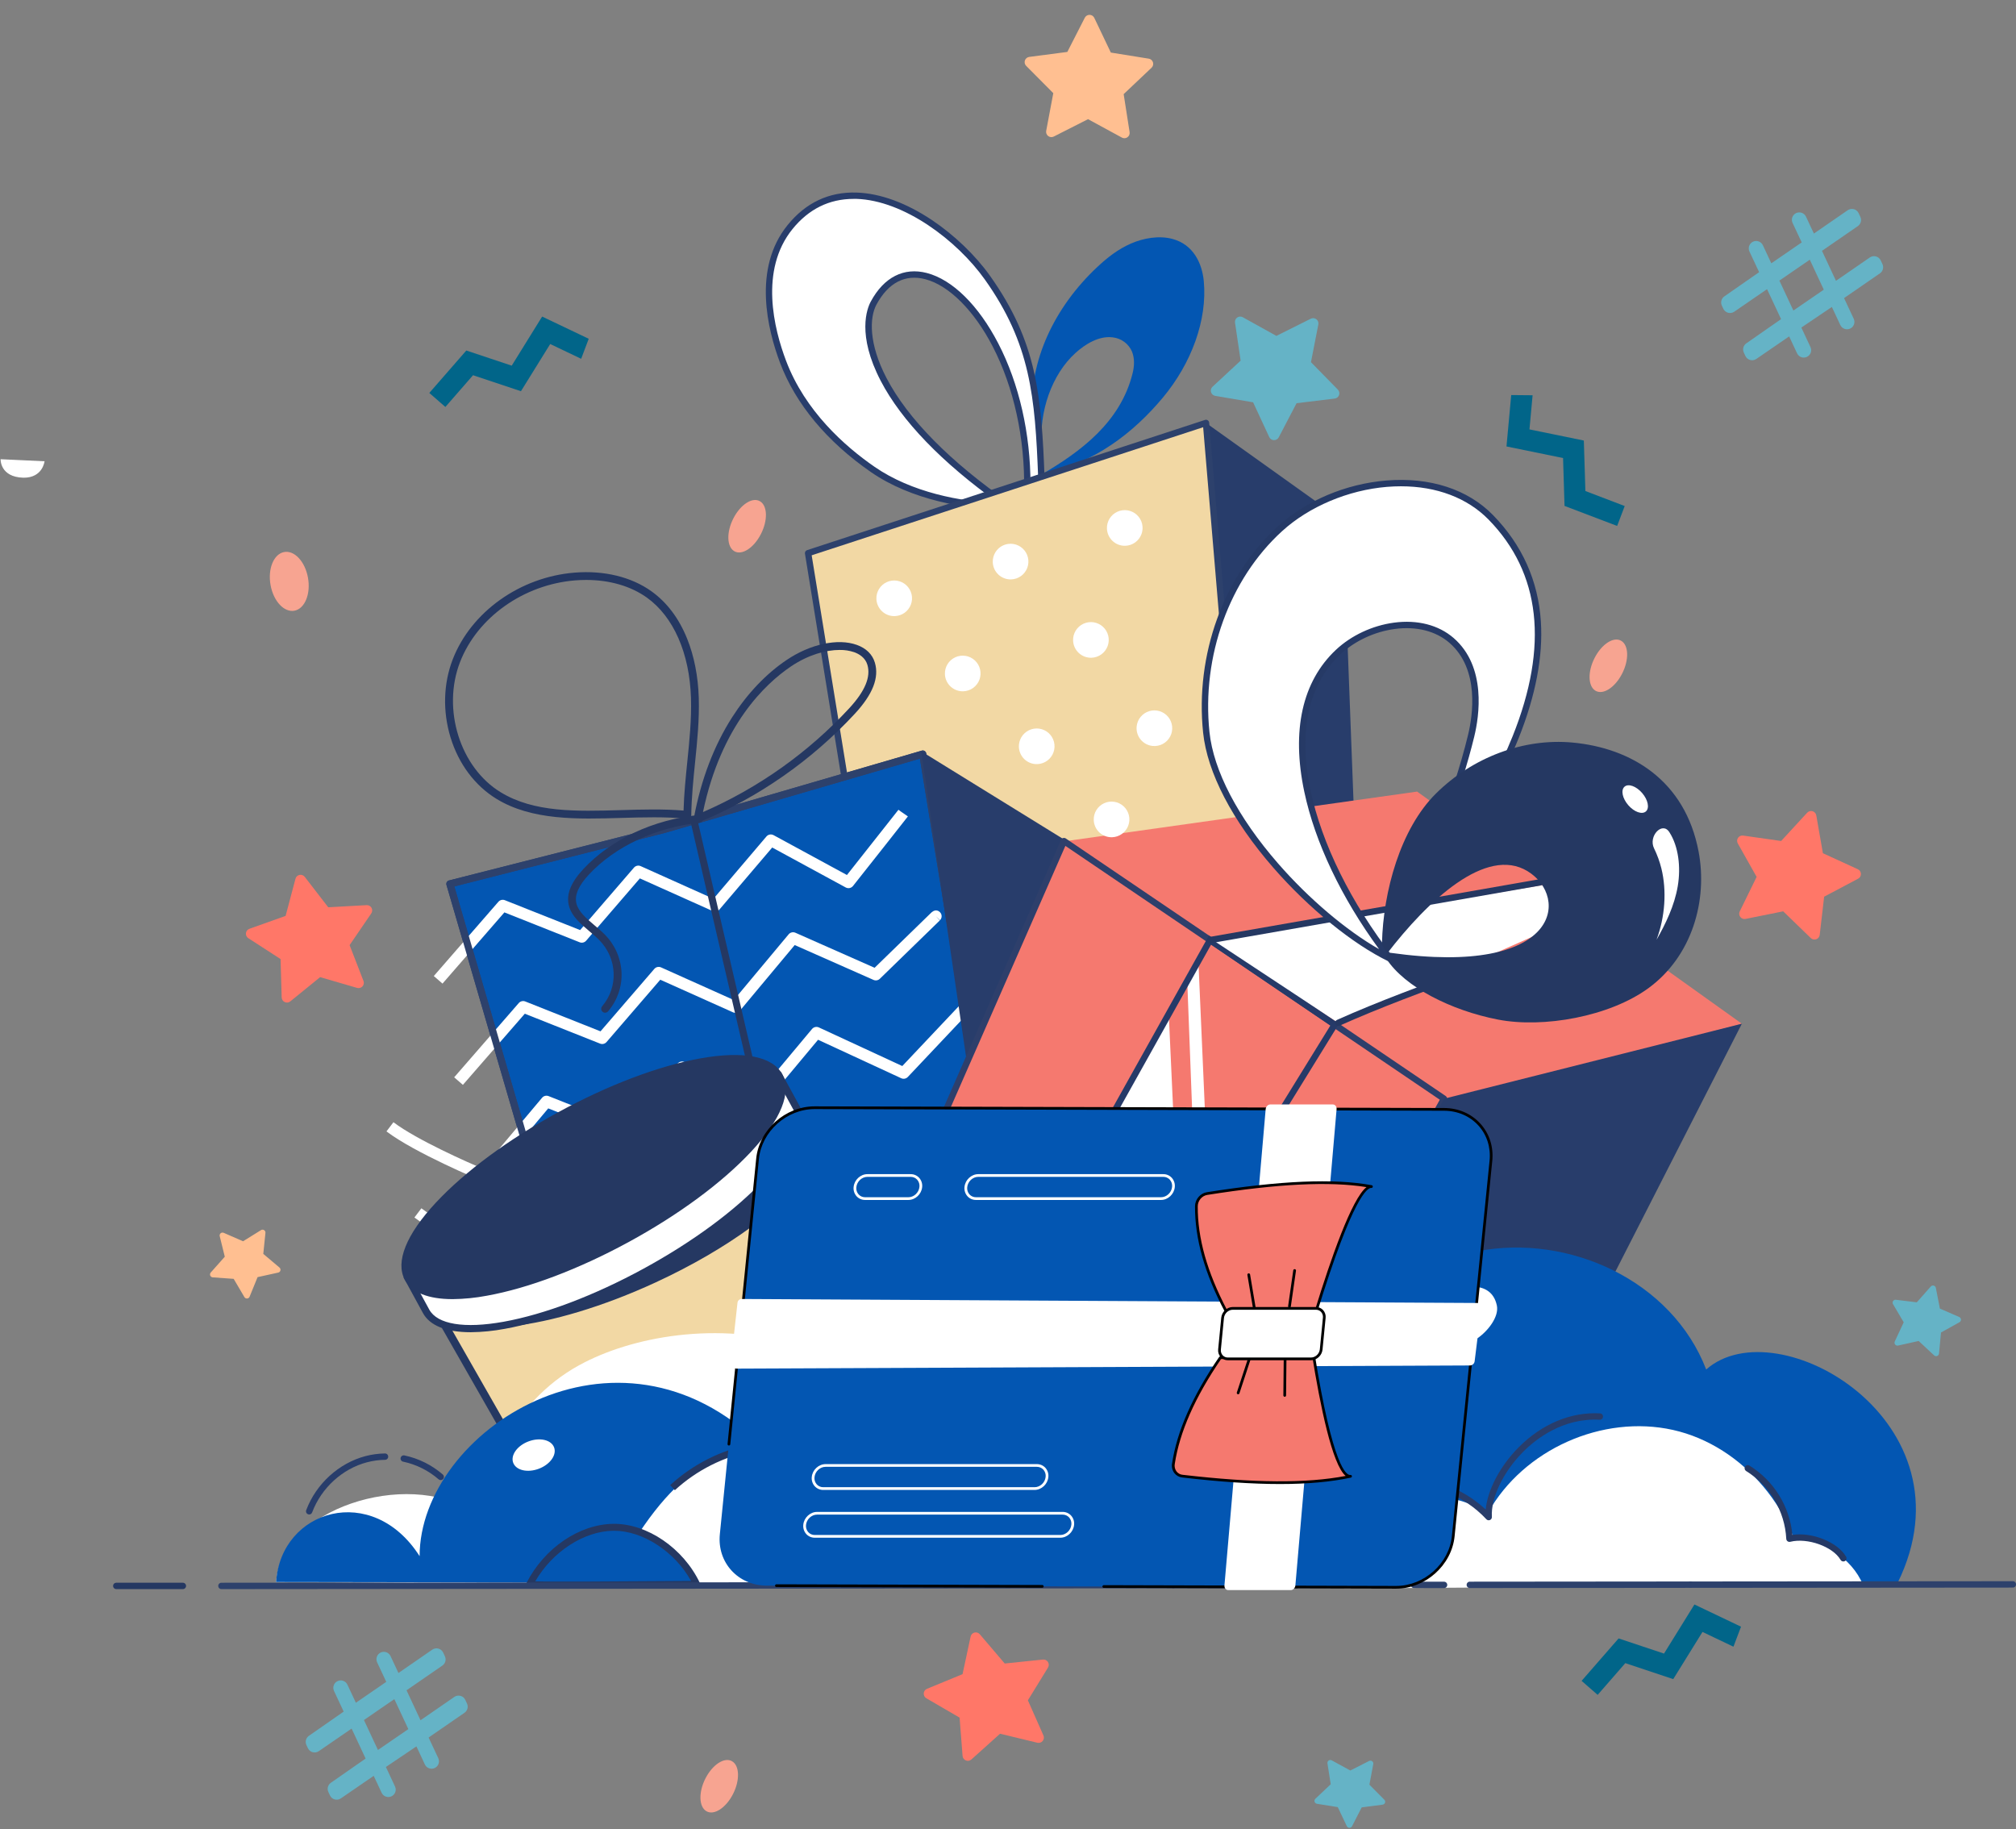 <svg width="529" height="480" viewBox="0 0 529 480" fill="none" xmlns="http://www.w3.org/2000/svg">
<rect x="0" y="0" width="529" height="480" fill="#808080" stroke="none"/>
<mask id="mask0_1635_15673" style="mask-type:luminance" maskUnits="userSpaceOnUse" x="-73" y="1" width="691" height="462">
<path d="M617.68 1.7H-72.924V462.103H617.68V1.7Z" fill="white"/>
</mask>
<g mask="url(#mask0_1635_15673)">
<path d="M273.219 124.566C287.211 121.617 297.582 113.381 305.123 104.343C312.664 95.305 316.824 83.956 315.878 73.8C315.445 69.161 313.182 64.131 307.572 62.67C304.149 61.774 300.093 62.439 296.718 63.922C293.344 65.404 290.56 67.605 288.072 69.926C276.378 80.809 270.192 94.928 270.837 108.075C270.482 110.266 272.51 115.167 273.369 117.082C272.607 108.146 275.92 98.291 282.227 92.596C284.778 90.294 288.378 88.049 292.011 88.526C293.094 88.649 294.127 89.054 295.005 89.7C295.884 90.346 296.577 91.211 297.018 92.209C297.761 94.012 297.671 96.04 297.19 97.964C294.013 110.752 283.689 118.438 273.222 124.552L273.219 124.566Z" fill="#0356B2"/>
<path d="M264.684 132.852C228.384 107.801 225.241 86.931 229.233 79.549C240.93 57.85 270.255 85.994 269.553 128.607C269.686 129.433 272.03 126.57 273.273 125.674C272.479 104.726 271.47 90.242 259.081 72.838C248.326 57.733 222.421 40.96 207.318 59.574C199.463 69.256 201.075 83.271 205.476 94.935C209.878 106.6 218.803 116.137 229.063 123.218C239.323 130.299 253.867 133.027 264.696 132.852H264.684Z" fill="white"/>
<path d="M263.725 133.694C253.412 133.694 239.071 131.139 228.59 123.906C217.029 115.927 208.767 106.013 204.697 95.23C201.449 86.627 197.388 70.49 206.67 59.047C211.437 53.172 217.526 50.299 224.773 50.529C230.942 50.723 237.784 53.22 244.556 57.751C250.397 61.664 255.938 66.975 259.761 72.346C272.155 89.753 273.288 103.936 274.107 125.635C274.113 125.772 274.084 125.909 274.024 126.033C273.964 126.157 273.874 126.263 273.762 126.344C273.214 126.787 272.693 127.264 272.204 127.771C270.841 129.111 270.155 129.785 269.391 129.535C269.216 129.476 269.062 129.37 268.945 129.228C268.828 129.087 268.753 128.915 268.728 128.733C268.723 128.684 268.723 128.635 268.728 128.586C268.958 114.977 266.02 101.59 260.475 90.893C255.588 81.455 248.983 74.873 242.805 73.26C237.51 71.878 233.079 74.18 229.978 79.935C228.161 83.303 227.906 90.126 232.611 99.178C238.189 109.896 249.453 121.298 265.18 132.152C265.325 132.253 265.434 132.397 265.492 132.563C265.55 132.73 265.554 132.911 265.503 133.08C265.452 133.249 265.349 133.398 265.208 133.504C265.067 133.611 264.896 133.67 264.72 133.674C264.374 133.692 264.045 133.694 263.725 133.694ZM223.974 52.187C217.6 52.187 212.215 54.843 207.957 60.094C199.209 70.886 203.122 86.367 206.249 94.624C211.237 107.843 221.661 117.088 229.527 122.516C239.135 129.145 252.132 131.724 262.017 131.984C247.208 121.436 236.548 110.393 231.108 99.944C224.801 87.827 227.508 80.955 228.486 79.136C231.939 72.723 237.172 70.06 243.219 71.634C249.945 73.391 256.771 80.126 261.948 90.115C267.427 100.681 270.408 113.796 270.401 127.177C270.62 126.968 270.843 126.749 271.032 126.565C271.492 126.105 271.992 125.621 272.413 125.257C271.605 104.109 270.429 90.207 258.392 73.299C251.133 63.103 237.234 52.581 224.711 52.182C224.462 52.198 224.218 52.187 223.974 52.187Z" fill="#283D6B"/>
<path d="M326.43 257.562L316.453 110.965L352.376 136.614L357.931 283.379L326.43 257.562Z" fill="#283D6B"/>
<path d="M237.677 302.753L212.049 145.129L316.457 110.965L330.506 277.458L237.677 302.753Z" fill="#F2D8A4"/>
<path d="M237.675 303.594C237.477 303.594 237.285 303.523 237.133 303.394C236.982 303.266 236.881 303.088 236.849 302.892L211.221 145.268C211.191 145.073 211.231 144.873 211.335 144.704C211.438 144.535 211.599 144.409 211.787 144.347L316.192 110.183C316.312 110.143 316.439 110.131 316.565 110.148C316.69 110.164 316.81 110.209 316.915 110.279C317.02 110.348 317.108 110.441 317.173 110.55C317.237 110.658 317.276 110.78 317.286 110.906L331.328 277.399C331.345 277.594 331.293 277.789 331.181 277.949C331.069 278.109 330.905 278.225 330.716 278.276L237.894 303.568C237.822 303.586 237.749 303.595 237.675 303.594ZM212.984 145.706L238.35 301.708L329.613 276.847L315.709 112.098L212.984 145.706Z" fill="#2D416C"/>
<path d="M359.304 244.506L358.675 245.109C358.675 245.081 358.65 245.056 358.639 245.031C358.869 244.853 359.083 244.683 359.304 244.506Z" fill="#F5796F"/>
<path d="M155.486 335.685C155.308 335.684 155.131 335.649 154.966 335.582C154.326 335.317 139.232 329.016 132.523 323.943L134.158 321.781C139.683 325.954 151.692 331.235 155.092 332.692L169.091 316.035C169.274 315.817 169.521 315.662 169.797 315.593C170.073 315.524 170.364 315.543 170.629 315.648L188.313 322.674L200.974 307.999C201.164 307.777 201.421 307.623 201.706 307.56C201.991 307.496 202.289 307.527 202.555 307.647L219.639 315.308L232.53 299.868C232.721 299.638 232.982 299.478 233.274 299.413C233.565 299.347 233.87 299.38 234.141 299.507L253.741 308.577L268.49 292.955L270.46 294.815L255.037 311.146C254.842 311.352 254.587 311.493 254.308 311.546C254.029 311.6 253.74 311.565 253.483 311.445L233.943 302.416L221.052 317.84C220.863 318.067 220.604 318.226 220.316 318.292C220.028 318.358 219.726 318.329 219.457 318.208L202.348 310.533L189.726 325.174C189.542 325.387 189.296 325.538 189.023 325.605C188.749 325.672 188.462 325.653 188.2 325.549L170.537 318.53L156.524 335.204C156.397 335.355 156.237 335.476 156.058 335.559C155.879 335.642 155.684 335.685 155.486 335.685Z" fill="#0356B2"/>
<path d="M266.252 345.332L256.768 347.139L156.978 365.558L118.049 231.924L174.02 217.695L242.13 197.852L255.009 276.587L264.096 332.151L266.252 345.332Z" fill="#0356B2"/>
<path d="M156.975 366.49C156.773 366.492 156.576 366.427 156.415 366.305C156.253 366.184 156.136 366.013 156.082 365.818L117.153 232.184C117.118 232.064 117.107 231.938 117.122 231.813C117.136 231.689 117.176 231.569 117.238 231.46C117.3 231.352 117.383 231.257 117.483 231.181C117.583 231.105 117.697 231.05 117.818 231.019L173.773 216.795L241.866 196.959C241.993 196.92 242.127 196.909 242.258 196.926C242.389 196.943 242.515 196.989 242.627 197.06C242.74 197.13 242.835 197.224 242.908 197.335C242.98 197.446 243.028 197.571 243.047 197.702L255.939 276.431L267.177 345.183C267.219 345.423 267.164 345.67 267.025 345.87C266.885 346.07 266.671 346.206 266.431 346.249L256.947 348.056L157.152 366.472C157.094 366.484 157.035 366.49 156.975 366.49ZM119.222 232.589L157.645 364.494L256.588 346.223L265.174 344.587L241.378 199.056L174.279 218.602H174.249L119.222 232.589Z" fill="#2D416C"/>
<path d="M116.112 258.087L113.828 256.1L130.78 236.614C130.986 236.378 131.26 236.211 131.564 236.138C131.868 236.064 132.188 236.086 132.479 236.202L152.223 244.04L166.353 227.654C166.566 227.408 166.853 227.237 167.171 227.166C167.489 227.096 167.822 227.13 168.119 227.263L187.212 235.829L201.111 219.485C201.336 219.22 201.645 219.041 201.986 218.977C202.327 218.914 202.68 218.969 202.985 219.135L222.237 229.593C227.762 222.625 235.395 212.958 235.752 212.473L236.443 212.977L238.231 214.218C237.937 214.641 227.131 228.294 223.828 232.47C223.606 232.749 223.292 232.941 222.943 233.012C222.594 233.084 222.23 233.029 221.917 232.859L202.628 222.381L188.777 238.649C188.566 238.899 188.278 239.073 187.959 239.145C187.64 239.218 187.305 239.184 187.007 239.049L167.9 230.481L153.807 246.826C153.602 247.064 153.328 247.232 153.022 247.307C152.717 247.382 152.396 247.36 152.104 247.245L132.355 239.402L116.112 258.087Z" fill="white"/>
<path d="M121.461 284.657L119.178 282.672L136.127 263.184C136.334 262.947 136.608 262.781 136.913 262.707C137.217 262.633 137.537 262.656 137.829 262.772L157.573 270.612L171.698 254.224C171.911 253.978 172.198 253.807 172.516 253.736C172.834 253.666 173.167 253.699 173.464 253.833L192.548 262.394L206.94 245.154C207.151 244.902 207.438 244.725 207.758 244.651C208.078 244.577 208.414 244.609 208.715 244.742L229.497 253.936L244.341 239.491L244.474 239.369C245.561 238.432 246.396 239.095 246.633 239.33C246.916 239.608 247.078 239.986 247.084 240.382C247.091 240.778 246.943 241.16 246.67 241.448L245.581 240.417L246.608 241.51C246.327 241.777 236.194 251.639 230.874 256.816C230.658 257.027 230.383 257.168 230.086 257.221C229.789 257.275 229.483 257.238 229.207 257.115L208.533 247.97L194.136 265.214C193.924 265.467 193.636 265.644 193.314 265.719C192.993 265.793 192.656 265.76 192.354 265.626L173.257 257.067L159.164 273.411C158.958 273.65 158.684 273.819 158.378 273.894C158.072 273.969 157.75 273.947 157.458 273.83L137.709 265.987L121.461 284.657Z" fill="white"/>
<path d="M127.05 309.98C126.851 309.98 126.653 309.941 126.47 309.865C125.756 309.568 108.903 302.533 101.412 296.867L103.238 294.455C109.398 299.114 122.805 305.01 126.612 306.637L142.241 288.042C142.444 287.798 142.72 287.625 143.028 287.547C143.336 287.47 143.661 287.491 143.956 287.609L163.7 295.436L177.827 279.05C178.041 278.803 178.327 278.632 178.645 278.562C178.964 278.491 179.296 278.525 179.593 278.659L198.677 287.22L213.08 269.991C213.294 269.736 213.586 269.558 213.911 269.485C214.236 269.412 214.576 269.449 214.878 269.589L236.761 279.717L253.228 262.277L255.428 264.349L238.214 282.581C237.996 282.812 237.712 282.968 237.4 283.029C237.089 283.089 236.766 283.05 236.478 282.917L214.66 272.821L200.277 290.049C200.065 290.302 199.776 290.479 199.455 290.553C199.133 290.627 198.796 290.594 198.495 290.459L179.388 281.891L165.293 298.235C165.088 298.473 164.813 298.641 164.508 298.716C164.203 298.792 163.882 298.77 163.59 298.654L143.859 290.827L128.205 309.446C128.063 309.613 127.886 309.748 127.686 309.84C127.487 309.932 127.269 309.98 127.05 309.98Z" fill="white"/>
<path d="M134.384 332.57C134.184 332.569 133.987 332.53 133.804 332.453C133.09 332.156 116.237 325.123 108.746 319.458L110.572 317.043C116.734 321.705 130.139 327.6 133.946 329.228L149.575 310.63C149.779 310.387 150.055 310.214 150.364 310.137C150.672 310.059 150.996 310.08 151.292 310.197L171.036 318.038L185.161 301.652C185.374 301.405 185.661 301.234 185.979 301.163C186.297 301.092 186.63 301.126 186.927 301.258L206.011 309.822L220.403 292.582C220.616 292.326 220.908 292.147 221.233 292.074C221.558 292.001 221.898 292.037 222.201 292.177L244.084 302.306L260.55 284.863L262.751 286.935L245.541 305.162C245.323 305.393 245.038 305.549 244.727 305.609C244.415 305.669 244.093 305.629 243.805 305.496L221.987 295.4L207.604 312.628C207.393 312.882 207.104 313.06 206.782 313.134C206.461 313.209 206.123 313.176 205.822 313.04L186.715 304.47L172.622 320.814C172.417 321.052 172.142 321.22 171.836 321.295C171.53 321.37 171.209 321.347 170.917 321.23L151.186 313.404L135.532 332.02C135.392 332.19 135.217 332.327 135.019 332.422C134.82 332.517 134.604 332.567 134.384 332.57Z" fill="white"/>
<path d="M139.399 358.222C139.2 358.223 139.003 358.184 138.819 358.107C138.106 357.81 121.25 350.775 113.762 345.11L115.587 342.697C121.747 347.357 135.154 353.252 138.96 354.88L154.588 336.284C154.792 336.04 155.068 335.867 155.376 335.789C155.685 335.712 156.01 335.733 156.305 335.851L176.05 343.69L190.177 327.304C190.39 327.057 190.677 326.886 190.995 326.816C191.313 326.745 191.645 326.779 191.943 326.913L211.024 335.474L225.419 318.234C225.632 317.978 225.923 317.8 226.248 317.727C226.573 317.655 226.912 317.691 227.214 317.831L249.097 327.96L265.568 310.518L267.766 312.589L250.552 330.821C250.334 331.052 250.05 331.209 249.738 331.269C249.427 331.329 249.104 331.29 248.816 331.157L226.998 321.061L212.622 338.294C212.411 338.547 212.122 338.724 211.801 338.798C211.48 338.872 211.143 338.839 210.842 338.703L191.736 330.135L177.64 346.48C177.435 346.718 177.161 346.886 176.855 346.961C176.55 347.036 176.229 347.014 175.937 346.899L156.206 339.072L140.553 357.69C140.41 357.858 140.234 357.992 140.035 358.083C139.835 358.175 139.619 358.223 139.399 358.222Z" fill="white"/>
<path d="M156.975 366.49C156.773 366.492 156.576 366.427 156.415 366.305C156.253 366.184 156.136 366.013 156.082 365.818L117.153 232.184C117.118 232.064 117.107 231.938 117.122 231.813C117.136 231.689 117.176 231.569 117.238 231.46C117.3 231.352 117.383 231.257 117.483 231.181C117.583 231.105 117.697 231.05 117.818 231.019L173.773 216.795L241.866 196.959C241.993 196.92 242.127 196.909 242.258 196.926C242.389 196.943 242.515 196.989 242.627 197.06C242.74 197.13 242.835 197.224 242.908 197.335C242.98 197.446 243.028 197.571 243.047 197.702L255.939 276.431L267.177 345.183C267.219 345.423 267.164 345.67 267.025 345.87C266.885 346.07 266.671 346.206 266.431 346.249L256.947 348.056L157.152 366.472C157.094 366.484 157.035 366.49 156.975 366.49ZM119.222 232.589L157.645 364.494L256.588 346.223L265.174 344.587L241.378 199.056L174.279 218.602H174.249L119.222 232.589Z" fill="#2D416C"/>
<path d="M263.36 344.535L241.73 197.121L291.601 227.927L282.614 344.712L263.36 344.535Z" fill="#283D6B"/>
<path d="M183.012 215.133L181.195 215.555L213.629 355.151L215.445 354.729L183.012 215.133Z" fill="#253862"/>
<path d="M284.478 314.231L279.865 220.668L371.847 207.703L457.067 268.614L284.478 314.231Z" fill="#F5796F"/>
<path d="M206.938 385.444L279.195 220.695L378.907 288.292L307.913 415.89L206.938 385.444Z" fill="#F5796F"/>
<path d="M307.911 416.726C307.833 416.725 307.755 416.713 307.681 416.689L206.696 386.243C206.583 386.209 206.478 386.152 206.388 386.074C206.299 385.997 206.227 385.901 206.178 385.794C206.128 385.686 206.102 385.57 206.102 385.451C206.101 385.333 206.125 385.216 206.174 385.108L278.429 220.36C278.478 220.248 278.552 220.147 278.644 220.067C278.736 219.986 278.845 219.926 278.962 219.892C279.08 219.858 279.204 219.85 279.325 219.87C279.446 219.889 279.561 219.934 279.663 220.003L379.375 287.599C379.548 287.716 379.671 287.893 379.719 288.096C379.768 288.299 379.739 288.513 379.637 288.695L308.641 416.296C308.568 416.426 308.463 416.534 308.334 416.61C308.206 416.686 308.06 416.726 307.911 416.726ZM208.082 384.915L307.508 414.896L377.805 288.552L279.555 221.948L208.082 384.915Z" fill="#2E3F6B"/>
<path d="M314.14 325.915L311.492 256.284C311.469 255.363 314.434 251.22 314.457 252.14L317.505 321.868C317.528 322.789 314.165 326.843 314.142 325.92L314.14 325.915Z" fill="white"/>
<path d="M309.811 334.33L288.766 368.432L285.787 303.46L306.685 266.082L309.811 334.33Z" fill="white"/>
<path d="M265.218 408.179L234.061 394.367L317.223 245.461L351.357 268.601L350.936 269.291L265.218 408.179ZM236.411 393.575L264.562 406.049L349.094 269.08L317.787 247.862L236.411 393.575Z" fill="#263A68"/>
<path d="M276.805 415.935L235.237 320.922L212.047 359.57C212.047 359.57 248.794 399.869 252.153 412.821C259.602 414.519 276.805 415.935 276.805 415.935Z" fill="#263A68"/>
<path d="M307.912 415.889L378.906 288.291L457.064 268.615L399.173 382.068L307.912 415.889Z" fill="#283D6B"/>
<path d="M229.968 157.16C229.934 156.236 230.174 155.323 230.659 154.535C231.143 153.748 231.85 153.122 232.691 152.736C233.531 152.351 234.467 152.223 235.38 152.369C236.292 152.516 237.142 152.929 237.819 153.558C238.497 154.186 238.974 155.002 239.188 155.901C239.403 156.801 239.346 157.743 239.024 158.61C238.703 159.477 238.132 160.229 237.384 160.772C236.635 161.314 235.742 161.623 234.818 161.658C233.579 161.705 232.371 161.257 231.462 160.413C230.552 159.57 230.015 158.399 229.968 157.16Z" fill="white"/>
<path d="M260.503 147.53C260.468 146.605 260.709 145.69 261.194 144.902C261.679 144.113 262.388 143.486 263.229 143.101C264.071 142.715 265.008 142.588 265.922 142.735C266.837 142.883 267.686 143.298 268.364 143.929C269.042 144.56 269.517 145.377 269.73 146.278C269.943 147.18 269.884 148.124 269.559 148.991C269.235 149.858 268.661 150.61 267.91 151.151C267.158 151.691 266.263 151.997 265.338 152.028C264.1 152.071 262.897 151.622 261.991 150.779C261.084 149.935 260.55 148.767 260.503 147.53Z" fill="white"/>
<path d="M247.945 176.889C247.91 175.965 248.15 175.05 248.635 174.262C249.119 173.474 249.827 172.848 250.668 172.462C251.508 172.076 252.445 171.948 253.358 172.094C254.272 172.24 255.121 172.654 255.8 173.283C256.478 173.912 256.955 174.728 257.169 175.628C257.384 176.528 257.327 177.472 257.005 178.339C256.683 179.207 256.112 179.959 255.362 180.502C254.613 181.044 253.72 181.352 252.795 181.387C251.555 181.434 250.348 180.986 249.438 180.143C248.529 179.299 247.991 178.129 247.945 176.889Z" fill="white"/>
<path d="M281.582 168.094C281.545 167.169 281.784 166.254 282.267 165.465C282.75 164.676 283.457 164.048 284.297 163.66C285.138 163.273 286.074 163.143 286.988 163.288C287.902 163.433 288.753 163.846 289.432 164.474C290.112 165.103 290.589 165.919 290.805 166.819C291.02 167.719 290.964 168.662 290.643 169.53C290.322 170.398 289.751 171.152 289.002 171.695C288.253 172.238 287.359 172.547 286.434 172.582C285.195 172.629 283.987 172.182 283.077 171.338C282.167 170.495 281.629 169.324 281.582 168.084V168.094Z" fill="white"/>
<path d="M286.998 215.184C286.962 214.26 287.202 213.345 287.686 212.557C288.171 211.769 288.878 211.142 289.719 210.755C290.559 210.369 291.496 210.241 292.41 210.387C293.323 210.533 294.173 210.946 294.852 211.575C295.53 212.204 296.007 213.02 296.222 213.92C296.437 214.82 296.38 215.764 296.058 216.631C295.736 217.499 295.165 218.252 294.415 218.794C293.666 219.337 292.772 219.645 291.848 219.68C291.234 219.704 290.622 219.606 290.046 219.393C289.47 219.179 288.942 218.855 288.491 218.437C288.041 218.02 287.677 217.517 287.421 216.959C287.165 216.401 287.021 215.798 286.998 215.184Z" fill="white"/>
<path d="M290.462 138.706C290.427 137.781 290.668 136.867 291.152 136.079C291.637 135.291 292.344 134.664 293.185 134.278C294.026 133.892 294.962 133.764 295.876 133.91C296.789 134.057 297.639 134.47 298.317 135.099C298.996 135.729 299.472 136.545 299.687 137.445C299.901 138.345 299.844 139.288 299.523 140.155C299.201 141.023 298.629 141.776 297.88 142.318C297.131 142.861 296.237 143.169 295.313 143.204C294.699 143.227 294.086 143.129 293.51 142.916C292.934 142.702 292.406 142.377 291.955 141.96C291.505 141.542 291.141 141.04 290.885 140.481C290.629 139.923 290.485 139.319 290.462 138.706Z" fill="white"/>
<path d="M267.378 195.37C267.467 194.45 267.827 193.576 268.412 192.859C268.998 192.143 269.783 191.617 270.668 191.346C271.552 191.076 272.497 191.075 273.383 191.342C274.269 191.608 275.056 192.132 275.644 192.846C276.232 193.56 276.596 194.433 276.688 195.353C276.78 196.274 276.598 197.201 276.163 198.018C275.728 198.835 275.061 199.504 274.246 199.942C273.431 200.379 272.504 200.565 271.583 200.476C270.972 200.418 270.378 200.239 269.835 199.951C269.293 199.662 268.812 199.27 268.422 198.796C268.031 198.321 267.738 197.775 267.559 197.187C267.379 196.599 267.318 195.982 267.378 195.37Z" fill="white"/>
<path d="M298.258 190.627C298.346 189.706 298.706 188.832 299.291 188.115C299.876 187.399 300.661 186.872 301.546 186.601C302.43 186.33 303.376 186.328 304.261 186.595C305.147 186.861 305.935 187.385 306.523 188.098C307.112 188.812 307.475 189.685 307.568 190.605C307.661 191.526 307.479 192.453 307.044 193.27C306.61 194.087 305.943 194.757 305.128 195.195C304.313 195.633 303.387 195.819 302.466 195.73C301.231 195.612 300.094 195.007 299.305 194.05C298.516 193.093 298.139 191.862 298.258 190.627Z" fill="white"/>
<path d="M416.288 239.474L383.24 254.138L351.15 268.378L318.215 246.638L410.602 231.268L416.288 239.474Z" fill="white"/>
<path d="M317.509 247.499C317.301 247.497 317.102 247.418 316.949 247.276C316.797 247.135 316.703 246.942 316.685 246.735C316.667 246.528 316.727 246.322 316.853 246.157C316.979 245.992 317.162 245.879 317.366 245.842L404.016 230.687C404.125 230.666 404.238 230.667 404.347 230.689C404.455 230.712 404.559 230.756 404.65 230.819C404.742 230.882 404.82 230.962 404.88 231.056C404.94 231.149 404.981 231.254 405 231.364C405.02 231.473 405.017 231.585 404.992 231.694C404.967 231.802 404.921 231.905 404.856 231.995C404.791 232.085 404.709 232.162 404.614 232.22C404.519 232.278 404.414 232.317 404.304 232.333L317.654 247.488C317.606 247.496 317.558 247.5 317.509 247.499Z" fill="#253862"/>
<path d="M364.284 246.826C373.775 229.66 381.827 210.378 386.028 193.04C388.128 184.375 387.783 174.03 380.865 168.031C372.79 161.032 358.885 163.793 351.091 171.134C332.693 188.466 343.494 224.096 364.802 251.545C346.634 242.798 318.913 214.943 316.535 192.167C314.539 173.026 321.155 152.151 335.872 138.744C350.589 125.337 377.384 121.615 391.183 135.752C423.333 168.671 385.37 219.702 364.29 246.835L364.284 246.826Z" fill="white"/>
<path d="M364.798 252.38C364.673 252.38 364.55 252.352 364.437 252.298C355.017 247.767 343.399 238.329 334.115 227.666C323.332 215.288 316.792 202.71 315.699 192.249C313.569 171.821 321.078 151.083 335.298 138.122C342.736 131.345 353.12 126.955 363.79 126.08C375.203 125.146 385.141 128.366 391.769 135.153C399.414 142.979 403.64 152.39 404.328 163.113C404.918 172.245 402.947 182.558 398.461 193.76C389.863 215.254 373.647 236.117 364.936 247.334C364.804 247.49 364.618 247.592 364.416 247.621C364.213 247.649 364.006 247.602 363.836 247.489C363.666 247.375 363.543 247.203 363.491 247.005C363.439 246.806 363.462 246.596 363.555 246.414C373.518 228.398 381.214 209.37 385.219 192.834C386.419 187.883 388.346 175.611 380.321 168.663C376.743 165.562 371.651 164.273 365.988 165.035C360.652 165.751 355.434 168.196 351.668 171.745C341.111 181.688 341.606 196.607 343.88 207.374C346.847 221.416 354.513 236.92 365.464 251.036C365.559 251.159 365.618 251.307 365.634 251.462C365.65 251.617 365.622 251.774 365.553 251.914C365.485 252.054 365.378 252.172 365.246 252.255C365.114 252.338 364.961 252.382 364.805 252.383L364.798 252.38ZM367.614 127.597C366.406 127.597 365.178 127.648 363.93 127.749C353.774 128.583 343.493 132.924 336.428 139.363C322.593 151.971 315.289 172.171 317.365 192.079C318.422 202.208 324.817 214.452 335.376 226.573C343.466 235.859 353.332 244.19 361.882 249.063C351.983 235.573 345.049 221.011 342.241 207.717C338.852 191.679 341.714 178.817 350.528 170.525C354.543 166.743 360.1 164.137 365.772 163.378C371.918 162.551 377.478 163.981 381.426 167.399C390.143 174.957 388.127 187.986 386.854 193.235C383.456 207.259 377.434 223.048 369.639 238.506C378.47 226.81 390.127 210.145 396.93 193.143C406.41 169.453 404.276 150.325 390.595 136.324C385.019 130.636 376.962 127.597 367.614 127.597Z" fill="#263A66"/>
<path d="M351.154 269.215C350.963 269.215 350.777 269.149 350.629 269.029C350.48 268.909 350.377 268.741 350.337 268.554C350.297 268.367 350.322 268.172 350.408 268.002C350.495 267.831 350.637 267.695 350.811 267.617C361.861 262.675 373.479 258.432 384.724 254.327C395.115 250.534 405.861 246.613 416.089 242.159C416.29 242.084 416.512 242.088 416.709 242.172C416.907 242.255 417.064 242.411 417.15 242.608C417.235 242.805 417.242 243.027 417.168 243.228C417.095 243.429 416.946 243.595 416.754 243.69C406.483 248.165 395.712 252.094 385.297 255.89C374.08 259.983 362.48 264.217 351.495 269.134C351.388 269.185 351.272 269.212 351.154 269.215Z" fill="#253862"/>
<path d="M363.863 250.329C363.863 249.818 362.619 248.041 362.631 247.521C362.939 233.927 367.465 217.466 376.77 208.239C386.422 198.66 399.813 193.654 412.615 194.835C428.006 196.257 442.179 204.733 445.713 223.446C448.123 236.209 444.062 250.852 432.575 259.263C422.347 266.752 404.951 269.834 393.052 267.521C380.681 265.115 368.63 258.957 363.83 251.637C363.721 251.465 363.664 251.266 363.664 251.063C363.665 250.86 363.723 250.661 363.833 250.49C363.942 250.319 364.098 250.183 364.283 250.098C364.467 250.013 364.672 249.982 364.873 250.009C409.511 256.296 411.869 235.329 400.854 228.601C389.937 221.925 374.624 236.324 363.863 250.334V250.329Z" fill="#253862"/>
<path d="M434.666 246.607C436.922 240.621 437.394 233.699 435.946 227.857C435.493 226.04 434.849 224.277 434.024 222.597C432.468 219.42 436.156 215.46 438.016 218.315L438.087 218.425C440.417 222.086 441.101 227.461 440.24 232.548C439.379 237.636 437.063 242.408 434.666 246.607Z" fill="white"/>
<path d="M427.264 211.273C425.712 209.485 425.266 207.314 426.267 206.428C427.268 205.541 429.336 206.271 430.887 208.062C432.439 209.853 432.888 212.022 431.886 212.908C430.885 213.794 428.818 213.064 427.264 211.273Z" fill="white"/>
<path d="M251.838 397.138L155.572 415.747L108.869 333.978L117.891 329.058L178.026 296.271L202.264 283.055L205.027 289.365L212.982 307.709L251.838 397.138Z" fill="#F2D8A4"/>
<path d="M155.571 416.772C155.391 416.773 155.213 416.725 155.057 416.635C154.901 416.544 154.772 416.414 154.683 416.257L107.979 334.487C107.912 334.369 107.868 334.238 107.851 334.103C107.835 333.968 107.845 333.831 107.882 333.7C107.92 333.569 107.982 333.446 108.067 333.34C108.152 333.234 108.258 333.145 108.378 333.08L177.535 295.375H177.558L201.782 282.16C201.907 282.092 202.044 282.05 202.186 282.039C202.327 282.027 202.47 282.045 202.604 282.091C202.738 282.137 202.862 282.211 202.966 282.308C203.07 282.405 203.153 282.522 203.209 282.652L213.92 307.3L252.776 396.735C252.837 396.876 252.866 397.029 252.86 397.182C252.854 397.335 252.814 397.485 252.743 397.62C252.672 397.756 252.571 397.874 252.448 397.965C252.325 398.057 252.183 398.12 252.032 398.149L155.762 416.754C155.699 416.767 155.635 416.773 155.571 416.772ZM110.274 334.379L156.084 414.606L250.377 396.379L212.042 308.115L201.777 284.492L178.527 297.169L178.501 297.183L110.274 334.379Z" fill="#253862"/>
<path d="M212.313 307.237C206.215 316.399 191.211 327.637 172.074 336.472C144.275 349.311 118.278 352.225 114.013 342.985C111.941 338.496 109.869 334.007 109.869 334.007C109.869 334.007 112.77 331.824 117.224 328.59C127.654 321.007 146.598 307.642 156.621 303.006C161.888 300.575 169.512 298.068 177.362 295.803C187.449 292.893 197.93 290.372 204.344 288.896L212.313 307.237Z" fill="#253862"/>
<path d="M111.808 344.081L107.072 335.398C107.072 335.398 137.832 308.899 151.662 301.36C167.187 292.893 204.427 282.32 204.427 282.32L209.169 290.992C214.042 299.931 196.199 319.058 169.314 333.715C142.429 348.372 116.688 353.008 111.814 344.074L111.808 344.081Z" fill="white"/>
<path d="M123.512 349.561C117.136 349.561 112.792 347.85 110.978 344.524L105.879 335.171L106.457 334.671C107.716 333.587 137.449 308.023 151.208 300.521C166.647 292.102 203.795 281.506 204.168 281.4L204.893 281.195L209.99 290.541C212.557 295.249 209.661 302.464 201.831 310.852C194.235 318.994 182.847 327.408 169.757 334.544C156.668 341.681 143.427 346.697 132.465 348.67C129.513 349.229 126.517 349.527 123.512 349.561ZM108.266 335.606L112.64 343.619C114.755 347.5 121.862 348.663 132.14 346.812C142.904 344.874 155.943 339.929 168.86 332.887C181.776 325.845 192.996 317.563 200.457 309.565C207.58 301.93 210.452 295.325 208.337 291.444L203.963 283.424C198.696 284.948 166.182 294.508 152.115 302.178C139.567 309.017 112.562 331.936 108.266 335.606Z" fill="#253862"/>
<path d="M107.071 335.387C102.198 326.448 120.041 307.321 146.926 292.664C173.811 278.007 199.553 273.371 204.426 282.305C209.299 291.239 191.456 310.369 164.573 325.026C137.69 339.682 111.945 344.321 107.071 335.385V335.387Z" fill="#253862"/>
<path d="M118.782 340.878C112.403 340.878 108.059 339.167 106.245 335.839C103.678 331.131 106.577 323.917 114.404 315.528C122 307.386 133.388 298.972 146.478 291.836C159.567 284.699 172.808 279.683 183.77 277.711C195.062 275.676 202.695 277.149 205.262 281.854C207.828 286.559 204.933 293.776 197.106 302.167C189.509 310.309 178.121 318.721 165.032 325.857C151.942 332.993 138.699 338.012 127.739 339.985C124.785 340.545 121.788 340.844 118.782 340.878ZM192.734 278.705C189.836 278.737 186.947 279.026 184.099 279.566C173.335 281.504 160.296 286.449 147.38 293.491C134.463 300.533 123.243 308.815 115.782 316.813C108.66 324.448 105.787 331.053 107.903 334.934C110.018 338.815 117.127 339.978 127.403 338.127C138.167 336.189 151.208 331.242 164.122 324.2C177.037 317.158 188.261 308.878 195.72 300.88C202.845 293.245 205.715 286.638 203.6 282.759C202.145 280.086 198.323 278.705 192.734 278.705Z" fill="#253862"/>
<path d="M183.086 215.797C182.936 215.797 182.787 215.764 182.651 215.7C182.515 215.636 182.394 215.543 182.298 215.428C182.202 215.312 182.133 215.177 182.095 215.031C182.057 214.886 182.052 214.734 182.08 214.586C183.952 204.558 187.336 195.67 192.138 188.168C196.088 181.992 201.007 176.814 206.364 173.205C212.593 168.992 219.838 167.424 224.822 169.209C227.282 170.088 228.924 171.699 229.566 173.866C230.733 177.793 229.025 182.167 224.347 187.238C212.938 199.568 198.995 209.284 183.477 215.718C183.353 215.77 183.22 215.797 183.086 215.797ZM220.314 170.539C216.732 170.539 212.11 171.78 207.51 174.89C200.878 179.374 189.235 190.233 184.465 213.078C199.006 206.754 212.076 197.478 222.844 185.838C226.988 181.342 228.546 177.613 227.605 174.436C227.036 172.523 225.402 171.58 224.131 171.124C222.901 170.714 221.61 170.516 220.314 170.539Z" fill="#253862"/>
<path d="M180.367 214.827H180.268C174.674 214.276 168.758 214.447 163.023 214.615C151.513 214.949 139.605 215.294 130.316 209.636C124.628 206.171 120.328 200.427 118.208 193.448C116.136 186.62 116.341 179.366 118.793 173.02C123.611 160.552 136.463 151.401 150.772 150.25C158.498 149.629 165.659 151.367 170.936 155.145C174.999 158.054 178.148 162.232 180.295 167.564C182.137 172.108 183.187 177.479 183.359 183.091C183.537 188.8 182.95 194.548 182.383 200.105C181.923 204.603 181.463 209.253 181.391 213.821C181.388 214.09 181.279 214.347 181.087 214.537C180.895 214.726 180.636 214.832 180.367 214.831V214.827ZM153.825 152.17C152.875 152.17 151.912 152.209 150.936 152.285C137.393 153.377 125.243 162.002 120.701 173.754C115.938 186.081 120.729 201.392 131.382 207.881C140.153 213.227 151.233 212.904 162.964 212.564C168.385 212.405 173.979 212.244 179.365 212.683C179.481 208.39 179.92 204.076 180.346 199.893C180.906 194.401 181.486 188.722 181.313 183.151C180.952 171.411 176.734 161.811 169.743 156.804C165.517 153.779 159.943 152.17 153.825 152.17Z" fill="#253862"/>
<path d="M158.778 265.726C158.534 265.728 158.299 265.641 158.115 265.482C157.908 265.306 157.78 265.055 157.758 264.785C157.737 264.514 157.824 264.246 158 264.039C162.304 258.975 161.993 251.521 157.277 246.696C156.492 245.892 155.557 245.103 154.652 244.341C152.325 242.377 149.915 240.347 149.247 237.499C148.568 234.606 149.818 231.514 153.071 228.026C160.368 220.216 171.411 215.048 183.372 213.846C183.637 213.829 183.899 213.915 184.101 214.086C184.304 214.258 184.432 214.501 184.459 214.766C184.485 215.03 184.408 215.294 184.244 215.503C184.079 215.711 183.84 215.848 183.577 215.883C172.272 217.018 161.427 222.08 154.572 229.424C151.823 232.366 150.734 234.854 151.245 237.02C151.756 239.187 153.808 240.934 155.978 242.775C156.92 243.57 157.891 244.387 158.741 245.264C161.372 247.923 162.923 251.464 163.094 255.202C163.239 258.915 161.976 262.546 159.558 265.367C159.462 265.48 159.342 265.571 159.207 265.633C159.073 265.695 158.926 265.727 158.778 265.726Z" fill="#253862"/>
<path d="M47.986 416.962H30.509C30.399 416.962 30.291 416.941 30.19 416.899C30.088 416.857 29.997 416.795 29.919 416.717C29.842 416.64 29.78 416.548 29.739 416.446C29.697 416.345 29.675 416.236 29.676 416.127C29.676 415.906 29.764 415.693 29.92 415.537C30.076 415.38 30.288 415.292 30.509 415.291H47.986C48.208 415.291 48.42 415.379 48.577 415.536C48.734 415.693 48.822 415.905 48.822 416.127C48.822 416.237 48.8 416.345 48.759 416.447C48.717 416.548 48.655 416.641 48.578 416.718C48.5 416.796 48.408 416.857 48.306 416.899C48.205 416.941 48.096 416.963 47.986 416.962Z" fill="#253862"/>
</g>
<mask id="mask1_1635_15673" style="mask-type:luminance" maskUnits="userSpaceOnUse" x="-73" y="1" width="691" height="462">
<path d="M617.68 1.7H-72.924V462.103H617.68V1.7Z" fill="white"/>
</mask>
<g mask="url(#mask1_1635_15673)">
<path d="M135.084 376.294C137.496 373.365 140.24 371.192 147.879 368.913C157.593 366.017 163.67 369.882 169.057 366.611L135.084 376.294Z" fill="white"/>
<path d="M152.079 358.155C133.433 368.348 127.95 387.515 123.995 396.552C106.479 385.464 73.73 396.007 72.455 415.107C95.779 415.107 265.495 417.068 266.285 416.127C242.804 340.234 178.856 343.516 152.086 358.155H152.079Z" fill="white"/>
<path d="M199.823 379.386C161.789 341.743 110.106 375.629 110.106 408.322C97.719 388.879 73.721 396.006 72.445 415.106C84.745 415.106 124.581 415.196 160.101 415.281C176.664 383.343 188.863 381.955 199.823 379.386Z" fill="#0356B2"/>
<path d="M134.667 383.819C133.921 381.839 135.714 379.326 138.677 378.209C141.64 377.093 144.644 377.792 145.392 379.775C146.14 381.757 144.345 384.266 141.382 385.384C138.419 386.503 135.415 385.801 134.667 383.819Z" fill="white"/>
<path d="M115.648 388.369C115.445 388.369 115.25 388.295 115.098 388.161C112.438 385.855 109.238 384.26 105.795 383.525C105.685 383.505 105.579 383.463 105.485 383.402C105.391 383.34 105.311 383.261 105.248 383.167C105.186 383.074 105.143 382.969 105.122 382.859C105.101 382.749 105.103 382.635 105.126 382.525C105.15 382.416 105.196 382.312 105.261 382.22C105.326 382.129 105.408 382.051 105.504 381.992C105.599 381.933 105.706 381.894 105.817 381.877C105.928 381.86 106.041 381.865 106.15 381.893C109.868 382.686 113.324 384.407 116.198 386.895C116.326 387.007 116.416 387.156 116.458 387.32C116.499 387.485 116.489 387.659 116.429 387.818C116.37 387.977 116.263 388.114 116.123 388.211C115.983 388.307 115.818 388.359 115.648 388.359V388.369Z" fill="#283D6B"/>
<path d="M81.13 397.386C81.03 397.386 80.93 397.368 80.835 397.333C80.629 397.254 80.461 397.097 80.37 396.895C80.278 396.693 80.27 396.464 80.347 396.256C82.951 389.334 88.915 383.903 95.909 382.062C97.579 381.628 99.295 381.397 101.02 381.371C101.241 381.368 101.455 381.453 101.614 381.607C101.773 381.761 101.864 381.973 101.868 382.194C101.871 382.416 101.786 382.63 101.632 382.789C101.478 382.948 101.266 383.039 101.045 383.042C99.454 383.063 97.872 383.277 96.333 383.678C89.85 385.37 84.323 390.413 81.908 396.836C81.85 396.996 81.744 397.134 81.605 397.233C81.466 397.331 81.3 397.385 81.13 397.386Z" fill="#283D6B"/>
<path d="M168.406 415.725C172.101 399.98 185.257 388.269 201.129 385.162C217.002 382.054 231.389 388.845 237.529 400.742C255.871 371.713 287.964 403.965 283.601 415.949L168.406 415.725Z" fill="white"/>
<path d="M278.97 410.744C277.384 401.446 270.913 393.419 262.874 390.764C254.541 388.016 244.58 391.043 239.187 397.965C239.094 398.084 238.972 398.178 238.834 398.238C238.695 398.299 238.544 398.323 238.394 398.31C238.243 398.297 238.098 398.247 237.972 398.164C237.846 398.081 237.743 397.967 237.672 397.834C230.694 384.712 213.828 377.512 197.568 380.693C189.917 382.174 182.825 385.746 177.08 391.013L175.854 389.68C181.844 384.185 189.241 380.458 197.223 378.916C213.761 375.679 230.922 382.758 238.62 395.815C244.624 389.049 254.836 386.204 263.443 389.043C272.105 391.902 279.062 400.5 280.759 410.451L278.97 410.744Z" fill="#253862"/>
<path d="M182.832 415.753C178.957 407.554 169.91 400.618 160.919 400.742C151.927 400.866 143.223 407.432 138.98 415.726C139.535 416.165 182.832 415.643 182.832 415.753Z" fill="#0356B2"/>
<path d="M148.71 416.811C138.892 416.811 138.747 416.696 138.418 416.435C138.253 416.305 138.139 416.122 138.095 415.917C138.05 415.713 138.078 415.499 138.174 415.312C142.849 406.18 151.986 399.96 160.908 399.838C169.771 399.707 179.343 406.247 183.65 415.367C183.708 415.488 183.738 415.62 183.737 415.754C183.737 415.883 183.709 416.011 183.656 416.129C183.602 416.247 183.524 416.351 183.427 416.436C183.329 416.521 183.215 416.585 183.091 416.622C182.967 416.659 182.836 416.669 182.708 416.652C182.124 416.629 177.225 416.652 171.571 416.7C165.114 416.746 157.08 416.801 150.586 416.811H148.71ZM181.99 416.097C182.049 416.237 182.142 416.36 182.26 416.456C182.378 416.552 182.518 416.617 182.667 416.645C182.524 416.619 182.389 416.559 182.274 416.47C182.159 416.381 182.067 416.266 182.006 416.134L181.99 416.097ZM140.443 414.932C145.112 415.073 161.357 414.96 171.557 414.888C174.769 414.865 177.577 414.847 179.587 414.838H181.343C177.142 407.207 168.726 401.654 161.145 401.654H160.934C153.185 401.755 144.944 407.156 140.443 414.932Z" fill="#253862"/>
<path d="M256.241 415.442C263.678 393.985 281.977 373.398 322.389 386.49C331.247 355.935 354.847 334.694 387.6 328.32C411.7 323.638 438.719 336.014 447.706 359.34C466.302 342.887 518.702 373.018 497.95 415.313C493.868 415.985 256.13 416.711 256.238 415.442H256.241Z" fill="#0356B2"/>
<path d="M473.443 416.133C472.324 397.192 457.515 379.33 438.995 375.2C420.476 371.071 399.778 380.32 390.499 396.867C381.751 391.869 370.771 390.93 361.291 394.367C351.811 397.804 343.991 407.316 340.518 416.775C375.718 416.775 426.988 416.133 473.443 416.133Z" fill="white"/>
<path d="M447.99 414.686C451.42 407.711 460.108 402.93 468.888 403.188C477.668 403.446 485.96 408.712 488.858 415.872H489.088L447.99 414.686Z" fill="white"/>
<path d="M443.566 416.633C443.344 416.633 443.132 416.545 442.975 416.389C442.819 416.232 442.73 416.019 442.73 415.798C442.73 415.576 442.819 415.363 442.975 415.207C443.132 415.05 443.344 414.962 443.566 414.962L528.172 414.891C528.394 414.891 528.606 414.979 528.763 415.135C528.92 415.292 529.008 415.505 529.008 415.726C529.008 415.948 528.92 416.16 528.763 416.317C528.606 416.474 528.394 416.562 528.172 416.562L443.566 416.633Z" fill="#2D416C"/>
<path d="M385.679 416.683C385.458 416.683 385.245 416.595 385.089 416.438C384.932 416.281 384.844 416.069 384.844 415.847C384.844 415.625 384.932 415.413 385.089 415.256C385.245 415.1 385.458 415.012 385.679 415.012L443.568 414.961C443.79 414.961 444.002 415.049 444.159 415.206C444.316 415.362 444.404 415.575 444.404 415.797C444.404 416.018 444.316 416.231 444.159 416.387C444.002 416.544 443.79 416.632 443.568 416.632L385.677 416.683H385.679Z" fill="#2D416C"/>
<path d="M371.033 416.695C370.811 416.695 370.599 416.607 370.442 416.45C370.285 416.293 370.197 416.081 370.197 415.859C370.197 415.637 370.285 415.425 370.442 415.268C370.599 415.111 370.811 415.023 371.033 415.023H378.927C379.148 415.023 379.361 415.111 379.517 415.268C379.674 415.425 379.762 415.637 379.762 415.859C379.762 416.081 379.674 416.293 379.517 416.45C379.361 416.607 379.148 416.695 378.927 416.695H371.033Z" fill="#2D416C"/>
<path d="M58.095 416.961C57.875 416.961 57.663 416.873 57.507 416.718C57.35 416.563 57.262 416.352 57.26 416.132C57.26 415.91 57.348 415.697 57.504 415.54C57.661 415.383 57.874 415.294 58.095 415.294L352.523 415.043C352.745 415.043 352.957 415.131 353.114 415.288C353.271 415.444 353.359 415.657 353.359 415.879C353.359 416.1 353.271 416.313 353.114 416.469C352.957 416.626 352.745 416.714 352.523 416.714L58.095 416.965V416.961Z" fill="#2D416C"/>
<path d="M352.626 363.631C352.877 367.687 377.21 358.164 387.603 351.2C390.366 349.358 393.404 345.507 392.776 342.542C391.25 335.353 382.693 337.874 380.244 338.417C365.971 341.575 352.141 355.786 352.62 363.638L352.626 363.631Z" fill="white"/>
<path d="M341.995 407.951C341.886 407.952 341.778 407.931 341.678 407.889C341.575 407.848 341.482 407.787 341.404 407.71C341.325 407.633 341.263 407.541 341.22 407.439C341.177 407.338 341.155 407.229 341.154 407.119C341.154 407.009 341.175 406.9 341.217 406.798C345.335 396.803 356.049 388.414 365.619 387.703C374.615 387.033 383.521 390.143 389.845 396.08C390.335 390.969 393.604 384.692 398.448 379.807C404.578 373.621 412.179 370.44 419.842 370.852C420.064 370.864 420.271 370.963 420.419 371.128C420.567 371.293 420.644 371.51 420.632 371.731C420.62 371.953 420.521 372.16 420.356 372.308C420.191 372.456 419.974 372.533 419.753 372.521C410.066 372.003 402.987 377.599 399.633 380.983C394.442 386.22 391.162 393.062 391.47 398.018C391.481 398.19 391.439 398.361 391.349 398.507C391.259 398.654 391.125 398.769 390.967 398.837C390.809 398.905 390.634 398.922 390.465 398.887C390.297 398.851 390.144 398.764 390.027 398.637C384 392.155 374.923 388.697 365.743 389.379C356.765 390.046 346.668 397.981 342.769 407.445C342.705 407.596 342.597 407.726 342.459 407.816C342.321 407.906 342.16 407.953 341.995 407.951Z" fill="#283D6B"/>
<path d="M483.69 409.709C483.543 409.709 483.399 409.67 483.272 409.597C483.145 409.524 483.04 409.419 482.967 409.292C480.959 405.814 474.293 403.419 469.758 404.55C469.638 404.58 469.512 404.583 469.391 404.559C469.269 404.534 469.155 404.483 469.055 404.409C468.956 404.335 468.874 404.24 468.816 404.131C468.758 404.021 468.725 403.9 468.72 403.776C468.531 400.174 467.471 396.672 465.631 393.569C463.792 390.466 461.228 387.855 458.158 385.961C457.976 385.842 457.848 385.658 457.8 385.446C457.752 385.235 457.788 385.013 457.901 384.827C458.014 384.642 458.194 384.508 458.404 384.453C458.614 384.398 458.837 384.427 459.026 384.534C462.189 386.487 464.856 389.147 466.817 392.305C468.777 395.464 469.978 399.034 470.324 402.736C475.471 401.958 482.193 404.61 484.412 408.456C484.469 408.552 484.506 408.657 484.521 408.767C484.536 408.877 484.529 408.989 484.5 409.096C484.472 409.203 484.422 409.303 484.355 409.391C484.287 409.479 484.203 409.552 484.106 409.607C483.979 409.677 483.835 409.712 483.69 409.709Z" fill="#253965"/>
</g>
<path d="M378.896 291.086C386.43 291.105 391.955 297.153 391.211 304.57L381.324 403.077C380.581 410.492 373.845 416.509 366.311 416.488L201.201 416.05C193.667 416.03 188.143 409.981 188.888 402.565L198.773 304.057C199.518 296.643 206.252 290.626 213.787 290.647L378.896 291.086Z" fill="#0356B2"/>
<path d="M366.35 416.848H366.311L289.635 416.646C289.54 416.646 289.448 416.608 289.381 416.541C289.314 416.474 289.276 416.382 289.276 416.287C289.276 416.192 289.314 416.101 289.381 416.034C289.448 415.966 289.54 415.929 289.635 415.929L366.323 416.131H366.358C373.699 416.131 380.254 410.267 380.979 403.043L390.865 304.536C391.212 301.078 390.176 297.816 387.956 295.348C385.694 292.841 382.482 291.454 378.908 291.445L213.794 291.008H213.757C206.416 291.008 199.861 296.874 199.137 304.096L191.625 378.942C191.623 378.991 191.612 379.039 191.59 379.083C191.569 379.127 191.539 379.166 191.502 379.199C191.465 379.231 191.422 379.255 191.376 379.27C191.329 379.285 191.28 379.29 191.231 379.285C191.183 379.28 191.135 379.265 191.093 379.242C191.05 379.218 191.012 379.185 190.983 379.147C190.953 379.108 190.931 379.063 190.919 379.016C190.907 378.969 190.905 378.919 190.913 378.871L198.425 304.025C199.186 296.445 206.059 290.291 213.757 290.291H213.794L378.903 290.726C382.677 290.735 386.077 292.206 388.478 294.865C390.84 297.484 391.939 300.944 391.572 304.604L381.687 403.111C380.923 410.694 374.048 416.846 366.35 416.848ZM273.522 416.602L203.732 416.42C203.637 416.42 203.546 416.382 203.479 416.315C203.411 416.247 203.374 416.156 203.374 416.061C203.374 415.966 203.411 415.875 203.479 415.807C203.546 415.74 203.637 415.702 203.732 415.702L273.522 415.887C273.613 415.893 273.698 415.933 273.76 416C273.822 416.066 273.857 416.154 273.857 416.244C273.857 416.335 273.822 416.423 273.76 416.489C273.698 416.556 273.613 416.596 273.522 416.602Z" fill="black"/>
<path d="M238.362 314.856H227.008C226.587 314.861 226.17 314.778 225.784 314.611C225.398 314.443 225.051 314.197 224.767 313.886C224.472 313.555 224.251 313.166 224.117 312.744C223.983 312.321 223.941 311.875 223.992 311.435C224.172 309.587 225.791 308.082 227.601 308.082H238.955C239.376 308.077 239.793 308.16 240.179 308.327C240.566 308.494 240.912 308.741 241.196 309.052C241.491 309.383 241.713 309.772 241.846 310.194C241.98 310.617 242.023 311.063 241.972 311.503C241.791 313.351 240.172 314.856 238.362 314.856ZM227.601 308.795C226.147 308.795 224.854 310.01 224.704 311.503C224.663 311.843 224.695 312.189 224.797 312.516C224.899 312.843 225.07 313.145 225.297 313.401C225.514 313.638 225.778 313.827 226.073 313.954C226.368 314.081 226.687 314.145 227.008 314.14H238.362C239.816 314.14 241.109 312.925 241.259 311.432C241.3 311.091 241.268 310.746 241.165 310.419C241.063 310.092 240.893 309.79 240.666 309.533C240.449 309.296 240.185 309.108 239.89 308.981C239.595 308.854 239.276 308.79 238.955 308.795H227.601Z" fill="white"/>
<path d="M271.478 390.942H216.026C215.606 390.947 215.188 390.863 214.802 390.696C214.416 390.529 214.07 390.282 213.785 389.972C213.491 389.642 213.269 389.252 213.136 388.83C213.003 388.408 212.96 387.962 213.011 387.523C213.192 385.673 214.811 384.168 216.621 384.168H272.069C272.49 384.162 272.907 384.246 273.294 384.413C273.68 384.58 274.026 384.827 274.31 385.138C274.605 385.468 274.827 385.857 274.961 386.279C275.094 386.702 275.137 387.147 275.086 387.587C274.905 389.436 273.286 390.942 271.478 390.942ZM216.622 384.879C215.168 384.879 213.876 386.094 213.725 387.587C213.684 387.928 213.716 388.273 213.818 388.6C213.92 388.927 214.091 389.229 214.318 389.486C214.535 389.723 214.799 389.911 215.094 390.038C215.389 390.166 215.707 390.229 216.028 390.224H271.478C272.932 390.224 274.225 389.011 274.375 387.518C274.416 387.177 274.385 386.832 274.283 386.504C274.18 386.176 274.01 385.874 273.782 385.618C273.565 385.381 273.301 385.192 273.006 385.065C272.711 384.938 272.392 384.874 272.071 384.879H216.622Z" fill="white"/>
<path d="M278.23 403.481H213.803C213.382 403.486 212.965 403.403 212.579 403.236C212.192 403.069 211.846 402.822 211.562 402.511C211.267 402.181 211.046 401.792 210.912 401.369C210.778 400.947 210.735 400.502 210.786 400.062C210.967 398.212 212.586 396.707 214.396 396.707H278.823C279.244 396.701 279.662 396.785 280.048 396.952C280.434 397.119 280.781 397.366 281.064 397.677C281.359 398.007 281.581 398.396 281.715 398.818C281.848 399.241 281.891 399.686 281.84 400.126C281.657 401.976 280.042 403.481 278.23 403.481ZM214.396 397.418C212.942 397.418 211.649 398.633 211.499 400.126C211.458 400.467 211.49 400.812 211.592 401.139C211.694 401.466 211.865 401.768 212.092 402.025C212.309 402.262 212.574 402.45 212.868 402.578C213.163 402.705 213.482 402.769 213.803 402.765H278.23C279.685 402.765 280.977 401.55 281.128 400.057C281.168 399.716 281.137 399.371 281.034 399.043C280.932 398.716 280.762 398.414 280.535 398.157C280.317 397.92 280.053 397.732 279.758 397.605C279.463 397.477 279.145 397.414 278.823 397.418H214.396Z" fill="white"/>
<path d="M304.659 314.856H256.102C255.681 314.861 255.264 314.778 254.878 314.611C254.491 314.443 254.145 314.197 253.861 313.886C253.566 313.555 253.344 313.166 253.211 312.744C253.077 312.321 253.034 311.875 253.085 311.435C253.266 309.587 254.885 308.082 256.695 308.082H305.246C305.666 308.077 306.084 308.16 306.47 308.327C306.856 308.495 307.203 308.741 307.487 309.052C307.782 309.382 308.003 309.772 308.137 310.194C308.27 310.617 308.313 311.063 308.262 311.503C308.088 313.351 306.469 314.856 304.659 314.856ZM256.695 308.795C255.241 308.795 253.948 310.01 253.798 311.503C253.757 311.843 253.789 312.188 253.892 312.515C253.994 312.843 254.164 313.145 254.391 313.401C254.608 313.638 254.872 313.826 255.167 313.954C255.462 314.081 255.781 314.144 256.102 314.14H304.659C306.113 314.14 307.406 312.925 307.556 311.432C307.597 311.091 307.565 310.746 307.463 310.419C307.36 310.091 307.189 309.79 306.962 309.533C306.745 309.296 306.481 309.108 306.186 308.981C305.891 308.853 305.573 308.79 305.252 308.795H256.695Z" fill="white"/>
<path d="M385.701 358.283L193.288 359.112C193.077 359.113 192.867 359.069 192.674 358.983C192.481 358.898 192.308 358.772 192.166 358.615C192.025 358.458 191.918 358.272 191.853 358.071C191.789 357.869 191.767 357.657 191.79 357.446L193.521 341.807C193.549 341.541 193.675 341.294 193.875 341.115C194.075 340.936 194.334 340.837 194.602 340.838L387.586 341.887C387.744 341.887 387.9 341.921 388.043 341.986C388.187 342.052 388.315 342.147 388.419 342.265C388.523 342.383 388.601 342.522 388.647 342.673C388.694 342.824 388.708 342.982 388.688 343.139L386.945 357.188C386.906 357.49 386.758 357.768 386.529 357.97C386.3 358.171 386.006 358.283 385.701 358.283Z" fill="white"/>
<path d="M338.712 417.223H322.281C321.678 417.223 321.239 416.658 321.298 415.96L332.111 291.06C332.171 290.362 332.709 289.797 333.312 289.797H349.742C350.345 289.797 350.785 290.362 350.723 291.06L339.912 415.96C339.852 416.658 339.314 417.223 338.712 417.223Z" fill="white"/>
<path d="M344.538 354.863C348.002 376.652 351.525 387.752 354.377 387.377C342.544 389.885 327.031 389.271 310.247 387.323C308.684 387.14 307.661 385.725 307.902 384.091C309.293 374.97 313.779 365.671 320.198 356.267L344.538 354.863Z" fill="#F5796F"/>
<path d="M335.868 389.39C328.544 389.39 320.079 388.817 310.205 387.671C309.801 387.627 309.41 387.502 309.056 387.303C308.703 387.103 308.393 386.834 308.146 386.511C307.884 386.161 307.696 385.761 307.593 385.336C307.49 384.91 307.474 384.469 307.547 384.037C308.852 375.483 312.892 366.333 319.901 356.065C319.931 356.019 319.972 355.98 320.019 355.952C320.067 355.924 320.121 355.907 320.176 355.903L344.517 354.495C344.606 354.49 344.692 354.519 344.761 354.574C344.83 354.63 344.876 354.708 344.891 354.795C349.725 385.201 353.344 387.144 354.327 387.01C354.42 386.994 354.516 387.016 354.594 387.071C354.671 387.125 354.724 387.209 354.74 387.302C354.756 387.395 354.734 387.491 354.679 387.569C354.625 387.646 354.541 387.699 354.448 387.715C349.195 388.839 343.087 389.39 335.868 389.39ZM320.392 356.613C313.508 366.734 309.536 375.74 308.255 384.144C308.196 384.481 308.207 384.827 308.286 385.161C308.365 385.494 308.511 385.808 308.715 386.083C308.904 386.329 309.14 386.534 309.411 386.685C309.681 386.837 309.979 386.932 310.287 386.965C329.08 389.146 342.74 389.247 353.105 387.266C349.584 384.37 346.4 368.762 344.238 355.238L320.392 356.613Z" fill="black"/>
<path d="M337.108 366.496C337.013 366.494 336.923 366.455 336.857 366.388C336.79 366.32 336.753 366.229 336.754 366.134L336.848 356.737C336.849 356.642 336.887 356.552 336.954 356.486C337.022 356.42 337.112 356.383 337.206 356.383C337.254 356.383 337.301 356.393 337.345 356.411C337.389 356.43 337.428 356.457 337.461 356.491C337.494 356.526 337.52 356.566 337.538 356.61C337.555 356.655 337.563 356.702 337.562 356.75L337.468 366.145C337.466 366.239 337.427 366.329 337.36 366.394C337.292 366.46 337.202 366.496 337.108 366.496Z" fill="black"/>
<path d="M324.887 365.84C324.849 365.84 324.811 365.834 324.775 365.822C324.685 365.793 324.61 365.728 324.568 365.643C324.525 365.559 324.518 365.46 324.547 365.37L327.418 356.63C327.452 356.545 327.517 356.475 327.6 356.436C327.683 356.397 327.778 356.392 327.865 356.42C327.952 356.449 328.025 356.51 328.068 356.591C328.112 356.672 328.123 356.766 328.099 356.855L325.227 365.593C325.204 365.665 325.158 365.728 325.097 365.772C325.036 365.816 324.962 365.84 324.887 365.84Z" fill="black"/>
<path d="M345.239 344.352C351.979 322.355 357.131 311.079 359.86 311.339C348.681 309.301 333.42 310.546 316.719 313.179C315.165 313.425 313.94 314.887 313.932 316.509C313.888 325.603 316.841 334.748 321.668 343.923L345.239 344.352Z" fill="#F5796F"/>
<path d="M345.241 344.712L321.663 344.282C321.599 344.281 321.537 344.262 321.482 344.229C321.428 344.195 321.383 344.148 321.353 344.092C316.079 334.064 313.534 325.042 313.575 316.509C313.584 314.715 314.942 313.099 316.666 312.826C336.183 309.756 349.931 309.165 359.933 310.988C360.023 311.005 360.104 311.056 360.158 311.131C360.212 311.206 360.235 311.299 360.222 311.39C360.211 311.482 360.164 311.566 360.091 311.623C360.019 311.681 359.926 311.707 359.834 311.697C358.894 311.6 355.016 313.691 345.59 344.458C345.567 344.533 345.521 344.598 345.458 344.644C345.395 344.69 345.318 344.714 345.241 344.712ZM321.889 343.57L344.984 343.99C349.185 330.324 354.707 314.489 358.574 311.484C348.763 309.937 335.422 310.593 316.777 313.534C315.391 313.754 314.299 315.061 314.29 316.512C314.245 324.872 316.73 333.725 321.889 343.57Z" fill="black"/>
<path d="M338.359 343.124H338.307C338.213 343.11 338.129 343.06 338.072 342.984C338.015 342.908 337.99 342.812 338.004 342.718L339.358 333.297C339.375 333.206 339.427 333.126 339.502 333.072C339.577 333.019 339.67 332.996 339.761 333.009C339.852 333.023 339.935 333.07 339.992 333.143C340.049 333.215 340.076 333.307 340.067 333.399L338.713 342.822C338.699 342.906 338.656 342.983 338.592 343.038C338.527 343.093 338.444 343.124 338.359 343.124Z" fill="black"/>
<path d="M329.128 343.501C329.043 343.501 328.961 343.471 328.896 343.416C328.831 343.361 328.788 343.286 328.774 343.202L327.32 334.553C327.309 334.505 327.308 334.456 327.316 334.408C327.325 334.359 327.344 334.314 327.371 334.273C327.398 334.232 327.433 334.198 327.474 334.171C327.515 334.144 327.561 334.126 327.609 334.118C327.658 334.11 327.707 334.112 327.754 334.124C327.802 334.135 327.847 334.156 327.886 334.186C327.925 334.215 327.957 334.252 327.981 334.295C328.005 334.338 328.021 334.385 328.026 334.433L329.48 343.082C329.496 343.176 329.474 343.272 329.419 343.35C329.364 343.427 329.281 343.48 329.188 343.496L329.128 343.501Z" fill="black"/>
<path d="M323.476 343.305H345.306C346.645 343.305 347.623 344.418 347.488 345.79L346.681 354.069C346.546 355.441 345.352 356.554 344.013 356.554H322.184C320.844 356.554 319.868 355.441 320.003 354.069L320.81 345.79C320.943 344.418 322.139 343.305 323.476 343.305Z" fill="white"/>
<path d="M344.01 356.912H322.181C321.827 356.916 321.475 356.845 321.15 356.704C320.825 356.562 320.534 356.354 320.295 356.091C320.048 355.813 319.863 355.486 319.752 355.131C319.64 354.777 319.605 354.402 319.649 354.033L320.457 345.755C320.607 344.206 321.965 342.945 323.48 342.945H345.309C345.664 342.941 346.015 343.012 346.34 343.154C346.665 343.295 346.956 343.504 347.195 343.766C347.442 344.044 347.627 344.372 347.738 344.726C347.85 345.081 347.885 345.455 347.841 345.825L347.033 354.104C346.883 355.652 345.526 356.912 344.01 356.912ZM323.477 343.663C322.32 343.663 321.283 344.632 321.166 345.826L320.358 354.106C320.327 354.376 320.352 354.65 320.433 354.909C320.514 355.169 320.649 355.409 320.829 355.613C321.001 355.8 321.21 355.949 321.444 356.05C321.678 356.15 321.93 356.2 322.184 356.196H344.013C345.172 356.196 346.209 355.227 346.326 354.035L347.133 345.757C347.166 345.486 347.141 345.212 347.06 344.952C346.979 344.692 346.844 344.452 346.663 344.248C346.491 344.06 346.282 343.911 346.048 343.81C345.814 343.709 345.562 343.659 345.308 343.663H323.477Z" fill="black"/>
<path d="M487.496 228.078L478.33 223.876L476.593 213.943C476.548 213.688 476.432 213.451 476.26 213.259C476.088 213.066 475.865 212.926 475.617 212.853C475.369 212.78 475.105 212.778 474.856 212.847C474.607 212.916 474.382 213.053 474.207 213.243L467.376 220.666L457.392 219.245C457.137 219.21 456.876 219.247 456.64 219.351C456.405 219.456 456.203 219.625 456.057 219.838C455.912 220.051 455.829 220.301 455.818 220.559C455.806 220.817 455.867 221.073 455.994 221.298L460.94 230.086L456.507 239.144C456.394 239.377 456.348 239.636 456.374 239.893C456.4 240.15 456.498 240.394 456.655 240.599C456.813 240.804 457.025 240.96 457.267 241.051C457.508 241.142 457.771 241.163 458.024 241.113L467.912 239.122L475.154 246.139C475.341 246.318 475.573 246.442 475.826 246.496C476.079 246.55 476.342 246.532 476.586 246.445C476.829 246.358 477.043 246.204 477.204 246.001C477.365 245.799 477.465 245.555 477.495 245.298L478.657 235.281L487.569 230.56C487.798 230.439 487.989 230.257 488.119 230.033C488.25 229.81 488.315 229.554 488.307 229.296C488.299 229.037 488.219 228.786 488.076 228.571C487.932 228.355 487.731 228.185 487.496 228.078Z" fill="#FF7768"/>
<path d="M335.549 114.737L340.219 105.797L350.231 104.579C350.488 104.547 350.73 104.444 350.932 104.282C351.133 104.12 351.285 103.905 351.371 103.661C351.456 103.417 351.472 103.154 351.416 102.901C351.36 102.649 351.235 102.417 351.055 102.232L343.998 95.029L345.933 85.13C345.982 84.876 345.959 84.614 345.867 84.372C345.775 84.13 345.617 83.919 345.411 83.762C345.205 83.606 344.959 83.51 344.702 83.485C344.444 83.461 344.185 83.509 343.953 83.624L334.928 88.136L326.112 83.241C325.887 83.114 325.63 83.054 325.372 83.066C325.114 83.078 324.864 83.162 324.652 83.309C324.439 83.456 324.272 83.66 324.169 83.897C324.066 84.134 324.032 84.395 324.07 84.651L325.543 94.629L318.153 101.488C317.965 101.664 317.83 101.89 317.762 102.14C317.695 102.389 317.699 102.652 317.774 102.9C317.848 103.147 317.99 103.369 318.184 103.54C318.378 103.711 318.615 103.825 318.87 103.868L328.814 105.56L333.061 114.703C333.173 114.937 333.347 115.134 333.565 115.274C333.783 115.413 334.036 115.489 334.295 115.493C334.553 115.496 334.808 115.427 335.029 115.294C335.251 115.16 335.431 114.967 335.549 114.737Z" fill="#65B3C6"/>
<path d="M402.156 103.713L401.332 112.67L415.597 115.592L416.009 128.841L426.325 132.778L424.34 138.001L410.532 132.745L410.148 120.183L395.303 117.143L396.544 103.662L402.156 103.713Z" fill="#016589"/>
<path d="M487.706 55.937L488.157 56.902C488.352 57.318 488.394 57.79 488.274 58.234C488.154 58.678 487.881 59.066 487.503 59.327L478.089 65.82L481.761 73.682L490.639 67.557C490.872 67.397 491.137 67.289 491.415 67.242C491.694 67.194 491.979 67.208 492.252 67.282C492.525 67.356 492.778 67.489 492.994 67.671C493.211 67.853 493.385 68.079 493.504 68.335L493.956 69.3C494.149 69.716 494.19 70.186 494.07 70.629C493.95 71.072 493.678 71.458 493.301 71.719L483.882 78.217L486.42 83.638C486.638 84.105 486.661 84.639 486.486 85.123C486.31 85.607 485.95 86.002 485.484 86.221C485.017 86.439 484.483 86.462 483.998 86.287C483.514 86.111 483.119 85.751 482.9 85.285L480.684 80.541L472.674 85.945L475.066 91.066C475.175 91.297 475.237 91.547 475.249 91.802C475.261 92.056 475.222 92.311 475.135 92.551C475.048 92.79 474.914 93.01 474.742 93.198C474.569 93.386 474.361 93.537 474.129 93.644C473.899 93.752 473.649 93.814 473.394 93.826C473.14 93.837 472.885 93.799 472.646 93.712C472.406 93.624 472.186 93.491 471.999 93.319C471.811 93.147 471.659 92.939 471.552 92.708L469.476 88.269L460.857 94.186C460.625 94.346 460.36 94.453 460.082 94.501C459.804 94.548 459.519 94.534 459.247 94.46C458.974 94.386 458.722 94.253 458.506 94.072C458.29 93.89 458.117 93.663 457.997 93.407L457.58 92.505C457.385 92.091 457.343 91.621 457.462 91.179C457.581 90.737 457.853 90.351 458.229 90.091L467.355 83.734L463.677 75.871L455.064 81.793C454.832 81.953 454.567 82.059 454.289 82.106C454.011 82.153 453.727 82.139 453.455 82.065C453.183 81.991 452.93 81.859 452.714 81.677C452.498 81.496 452.325 81.27 452.205 81.015L451.816 80.186C451.622 79.772 451.581 79.302 451.699 78.86C451.818 78.419 452.089 78.033 452.464 77.772L461.596 71.415L459.058 65.994C458.84 65.528 458.817 64.993 458.992 64.509C459.168 64.025 459.528 63.63 459.994 63.411C460.225 63.303 460.475 63.241 460.73 63.229C460.985 63.217 461.24 63.256 461.48 63.343C461.72 63.43 461.941 63.563 462.129 63.736C462.317 63.908 462.47 64.116 462.578 64.347L464.794 69.091L472.77 63.608L470.373 58.492C470.155 58.026 470.131 57.492 470.307 57.007C470.483 56.523 470.843 56.128 471.309 55.909C471.776 55.692 472.31 55.668 472.794 55.843C473.278 56.019 473.673 56.379 473.892 56.845L475.968 61.285L484.846 55.159C485.079 54.999 485.343 54.891 485.621 54.844C485.899 54.797 486.185 54.81 486.457 54.885C486.729 54.959 486.982 55.091 487.198 55.273C487.413 55.455 487.587 55.682 487.706 55.937ZM474.891 68.143L466.915 73.626L470.587 81.483L478.563 76.006L474.891 68.143Z" fill="#65B3C6"/>
<path d="M55.781 335.161L61.314 335.556L64.135 340.344C64.207 340.466 64.312 340.565 64.438 340.63C64.563 340.696 64.705 340.725 64.846 340.714C64.987 340.704 65.123 340.654 65.237 340.571C65.352 340.487 65.441 340.374 65.494 340.243L67.587 335.104L73.001 333.914C73.141 333.884 73.27 333.816 73.373 333.716C73.476 333.617 73.548 333.49 73.582 333.351C73.617 333.212 73.611 333.066 73.566 332.931C73.521 332.795 73.439 332.674 73.329 332.583L69.087 329.007L69.651 323.491C69.665 323.349 69.64 323.206 69.577 323.078C69.514 322.95 69.416 322.842 69.295 322.767C69.174 322.692 69.035 322.652 68.892 322.652C68.749 322.653 68.61 322.693 68.489 322.769L63.779 325.696L58.703 323.479C58.572 323.421 58.428 323.401 58.287 323.42C58.146 323.44 58.013 323.499 57.903 323.591C57.794 323.683 57.712 323.804 57.668 323.939C57.624 324.075 57.619 324.221 57.654 324.359L58.985 329.746L55.302 333.892C55.209 333.996 55.147 334.124 55.122 334.261C55.097 334.399 55.109 334.54 55.159 334.671C55.208 334.801 55.292 334.916 55.402 335.002C55.511 335.089 55.643 335.143 55.781 335.161Z" fill="#FFBF91"/>
<path d="M65.159 246.168L73.62 251.645L73.913 261.724C73.922 261.982 74.003 262.232 74.146 262.446C74.289 262.66 74.489 262.83 74.723 262.937C74.957 263.044 75.216 263.084 75.472 263.052C75.727 263.02 75.969 262.918 76.169 262.757L84.004 256.389L93.683 259.209C93.932 259.285 94.197 259.29 94.448 259.223C94.7 259.155 94.927 259.018 95.104 258.827C95.281 258.636 95.4 258.399 95.448 258.143C95.496 257.887 95.471 257.623 95.375 257.381L91.737 247.99L97.423 239.664C97.568 239.451 97.651 239.201 97.662 238.943C97.673 238.685 97.611 238.429 97.485 238.204C97.358 237.979 97.171 237.794 96.945 237.669C96.719 237.544 96.463 237.485 96.204 237.499L86.131 238.063L79.971 230.081C79.814 229.875 79.602 229.717 79.359 229.626C79.117 229.534 78.853 229.513 78.599 229.564C78.345 229.615 78.111 229.737 77.922 229.915C77.734 230.094 77.6 230.321 77.534 230.572L74.945 240.319L65.447 243.703C65.203 243.789 64.989 243.942 64.827 244.144C64.666 244.346 64.565 244.589 64.535 244.846C64.505 245.103 64.547 245.363 64.658 245.596C64.768 245.83 64.942 246.028 65.159 246.168Z" fill="#FF7768"/>
<path d="M152.497 94.142L144.375 90.267L136.698 102.648L124.125 98.452L116.866 106.783L112.652 103.105L122.36 91.971L134.272 95.947L142.259 83.064L154.482 88.891L152.497 94.142Z" fill="#016589"/>
<path d="M199.651 140.156C197.795 143.777 194.676 145.796 192.685 144.634C190.694 143.472 190.587 139.62 192.448 135.999C194.31 132.377 197.423 130.358 199.414 131.52C201.405 132.682 201.513 136.534 199.651 140.156Z" fill="#F7A491"/>
<path d="M80.805 151.538C81.584 155.78 80.021 159.672 77.314 160.23C74.607 160.789 71.781 157.799 71.002 153.552C70.224 149.305 71.792 145.418 74.499 144.86C77.207 144.302 80.027 147.291 80.805 151.538Z" fill="#F7A491"/>
<path d="M425.637 176.773C423.782 180.394 420.663 182.413 418.671 181.251C416.68 180.089 416.573 176.237 418.435 172.616C420.296 168.995 423.409 166.975 425.401 168.137C427.392 169.299 427.499 173.152 425.637 176.773Z" fill="#F7A491"/>
<path d="M192.329 470.765C190.473 474.386 187.354 476.406 185.363 475.244C183.372 474.082 183.265 470.229 185.126 466.608C186.987 462.987 190.101 460.967 192.092 462.129C194.083 463.291 194.19 467.144 192.329 470.765Z" fill="#F7A491"/>
<path d="M454.858 432.076L446.736 428.201L439.059 440.582L426.486 436.385L419.227 444.716L415.014 441.039L424.721 429.904L436.634 433.881L444.621 420.998L456.844 426.825L454.858 432.076Z" fill="#016589"/>
<path d="M116.292 433.629L116.743 434.593C116.938 435.01 116.98 435.482 116.86 435.926C116.74 436.37 116.467 436.757 116.089 437.019L106.675 443.511L110.347 451.374L119.225 445.248C119.458 445.088 119.723 444.981 120.001 444.933C120.28 444.886 120.565 444.899 120.838 444.973C121.111 445.048 121.364 445.18 121.58 445.362C121.797 445.544 121.971 445.771 122.09 446.027L122.542 446.991C122.735 447.407 122.776 447.878 122.656 448.32C122.536 448.763 122.264 449.149 121.887 449.411L112.468 455.909L115.006 461.329C115.223 461.796 115.247 462.33 115.072 462.814C114.896 463.299 114.536 463.694 114.07 463.913C113.603 464.13 113.069 464.154 112.584 463.978C112.1 463.803 111.705 463.442 111.486 462.976L109.269 458.233L101.26 463.636L103.652 468.758C103.761 468.988 103.823 469.238 103.835 469.493C103.847 469.748 103.808 470.002 103.721 470.242C103.634 470.482 103.5 470.702 103.328 470.889C103.155 471.077 102.947 471.229 102.715 471.335C102.485 471.444 102.235 471.506 101.98 471.517C101.726 471.529 101.471 471.49 101.232 471.403C100.992 471.316 100.772 471.182 100.585 471.01C100.397 470.838 100.245 470.63 100.138 470.399L98.062 465.96L89.443 471.877C89.211 472.037 88.946 472.145 88.668 472.192C88.39 472.239 88.105 472.225 87.833 472.151C87.56 472.077 87.308 471.945 87.092 471.763C86.876 471.581 86.703 471.354 86.583 471.099L86.166 470.196C85.971 469.782 85.929 469.312 86.048 468.87C86.167 468.428 86.439 468.043 86.815 467.782L95.941 461.425L92.263 453.562L83.65 459.485C83.418 459.644 83.153 459.751 82.875 459.797C82.597 459.844 82.313 459.83 82.041 459.756C81.769 459.682 81.516 459.55 81.3 459.369C81.084 459.187 80.91 458.961 80.791 458.706L80.401 457.877C80.208 457.463 80.166 456.994 80.285 456.552C80.404 456.11 80.675 455.724 81.05 455.463L90.182 449.106L87.644 443.686C87.426 443.219 87.403 442.685 87.578 442.201C87.754 441.716 88.114 441.321 88.58 441.102C88.811 440.994 89.061 440.932 89.316 440.92C89.571 440.909 89.826 440.948 90.066 441.035C90.306 441.121 90.526 441.255 90.715 441.427C90.903 441.6 91.056 441.807 91.163 442.039L93.38 446.782L101.356 441.3L98.959 436.184C98.741 435.717 98.717 435.183 98.893 434.699C99.069 434.214 99.429 433.82 99.895 433.601C100.362 433.383 100.896 433.359 101.38 433.535C101.864 433.71 102.259 434.071 102.478 434.537L104.554 438.976L113.432 432.85C113.665 432.69 113.929 432.583 114.207 432.535C114.485 432.488 114.77 432.502 115.043 432.576C115.315 432.65 115.568 432.783 115.784 432.964C115.999 433.146 116.173 433.373 116.292 433.629ZM103.477 445.835L95.501 451.317L99.173 459.175L107.149 453.698L103.477 445.835Z" fill="#65B3C6"/>
<path d="M0.157 120.492L11.689 121.031C11.689 121.031 11.225 125.404 6.147 125.344C-0.042 125.188 0.157 120.492 0.157 120.492Z" fill="white"/>
<path d="M296.408 34.664L294.85 24.699L302.173 17.767C302.361 17.589 302.495 17.362 302.56 17.112C302.625 16.862 302.619 16.598 302.542 16.351C302.466 16.104 302.322 15.884 302.127 15.714C301.932 15.545 301.693 15.433 301.438 15.392L291.483 13.793L287.139 4.682C287.028 4.449 286.853 4.252 286.636 4.113C286.418 3.974 286.166 3.899 285.908 3.895C285.65 3.892 285.396 3.96 285.175 4.093C284.953 4.226 284.773 4.418 284.655 4.647L280.071 13.626L270.068 14.934C269.812 14.967 269.57 15.071 269.37 15.235C269.17 15.399 269.019 15.615 268.936 15.86C268.853 16.105 268.84 16.368 268.899 16.619C268.958 16.871 269.086 17.101 269.269 17.284L276.384 24.445L274.521 34.34C274.474 34.595 274.499 34.857 274.593 35.097C274.687 35.338 274.846 35.547 275.053 35.702C275.26 35.857 275.506 35.951 275.763 35.974C276.02 35.997 276.279 35.947 276.51 35.831L285.504 31.269L294.362 36.089C294.589 36.218 294.847 36.28 295.108 36.268C295.368 36.256 295.62 36.17 295.834 36.021C296.048 35.872 296.216 35.666 296.317 35.425C296.419 35.185 296.45 34.921 296.408 34.664Z" fill="#FFBF91"/>
<path d="M498.041 353.064L503.456 351.857L507.517 355.636C507.621 355.734 507.751 355.801 507.891 355.829C508.031 355.857 508.176 355.845 508.309 355.794C508.443 355.743 508.559 355.656 508.646 355.543C508.732 355.429 508.785 355.293 508.798 355.151L509.322 349.629L514.173 346.933C514.298 346.864 514.4 346.761 514.469 346.637C514.538 346.513 514.571 346.371 514.564 346.229C514.557 346.087 514.511 345.95 514.429 345.833C514.348 345.716 514.236 345.624 514.106 345.568L509.029 343.357L507.963 337.914C507.936 337.774 507.87 337.645 507.773 337.541C507.675 337.437 507.551 337.362 507.414 337.325C507.276 337.288 507.131 337.29 506.995 337.331C506.859 337.373 506.737 337.451 506.643 337.558L502.971 341.715L497.466 341.044C497.327 341.029 497.186 341.051 497.059 341.111C496.932 341.17 496.824 341.263 496.747 341.379C496.669 341.496 496.625 341.632 496.62 341.771C496.614 341.911 496.648 342.05 496.716 342.172L499.536 346.95L497.195 351.981C497.134 352.11 497.109 352.253 497.124 352.395C497.14 352.537 497.195 352.672 497.283 352.785C497.371 352.898 497.488 352.983 497.622 353.033C497.756 353.082 497.901 353.093 498.041 353.064Z" fill="#65B3C6"/>
<path d="M273.8 455.366L269.717 446.144L274.996 437.553C275.131 437.333 275.201 437.079 275.2 436.82C275.198 436.562 275.124 436.309 274.986 436.09C274.848 435.871 274.652 435.696 274.42 435.582C274.187 435.469 273.928 435.423 273.671 435.449L263.642 436.487L257.099 428.811C256.932 428.613 256.712 428.466 256.466 428.387C256.219 428.307 255.955 428.299 255.704 428.363C255.453 428.426 255.225 428.559 255.046 428.746C254.866 428.933 254.743 429.166 254.69 429.42L252.575 439.279L243.24 443.126C243.001 443.225 242.795 443.389 242.644 443.6C242.494 443.81 242.405 444.058 242.388 444.316C242.371 444.574 242.426 444.832 242.548 445.06C242.67 445.289 242.853 445.478 243.076 445.608L251.797 450.684L252.581 460.741C252.601 460.999 252.693 461.246 252.846 461.454C252.999 461.662 253.208 461.823 253.447 461.919C253.687 462.015 253.949 462.042 254.203 461.998C254.458 461.953 254.695 461.839 254.888 461.667L262.418 454.909L272.221 457.278C272.472 457.336 272.734 457.322 272.977 457.239C273.221 457.156 273.436 457.008 273.6 456.809C273.764 456.611 273.87 456.371 273.905 456.116C273.94 455.861 273.904 455.601 273.8 455.366Z" fill="#FF7768"/>
<path d="M359.274 462.048L354.328 464.558L349.454 461.901C349.329 461.829 349.186 461.795 349.042 461.802C348.897 461.808 348.758 461.856 348.64 461.938C348.522 462.021 348.429 462.136 348.374 462.269C348.318 462.402 348.302 462.548 348.326 462.691L349.183 468.168L345.15 471.981C345.048 472.079 344.975 472.204 344.94 472.342C344.905 472.479 344.908 472.624 344.95 472.76C344.993 472.896 345.072 473.017 345.179 473.11C345.286 473.204 345.416 473.266 345.557 473.289L351.034 474.169L353.414 479.178C353.477 479.305 353.574 479.412 353.695 479.487C353.815 479.562 353.954 479.602 354.096 479.602C354.238 479.602 354.377 479.562 354.498 479.487C354.619 479.412 354.716 479.305 354.779 479.178L357.311 474.237L362.811 473.52C362.952 473.502 363.084 473.444 363.194 473.354C363.303 473.264 363.386 473.145 363.432 473.011C363.477 472.877 363.485 472.732 363.453 472.594C363.421 472.456 363.351 472.329 363.251 472.229L359.336 468.28L360.357 462.826C360.373 462.691 360.353 462.554 360.298 462.429C360.243 462.304 360.156 462.197 360.046 462.117C359.935 462.038 359.805 461.989 359.669 461.977C359.534 461.965 359.397 461.989 359.274 462.048Z" fill="#65B3C6"/>
</svg>
